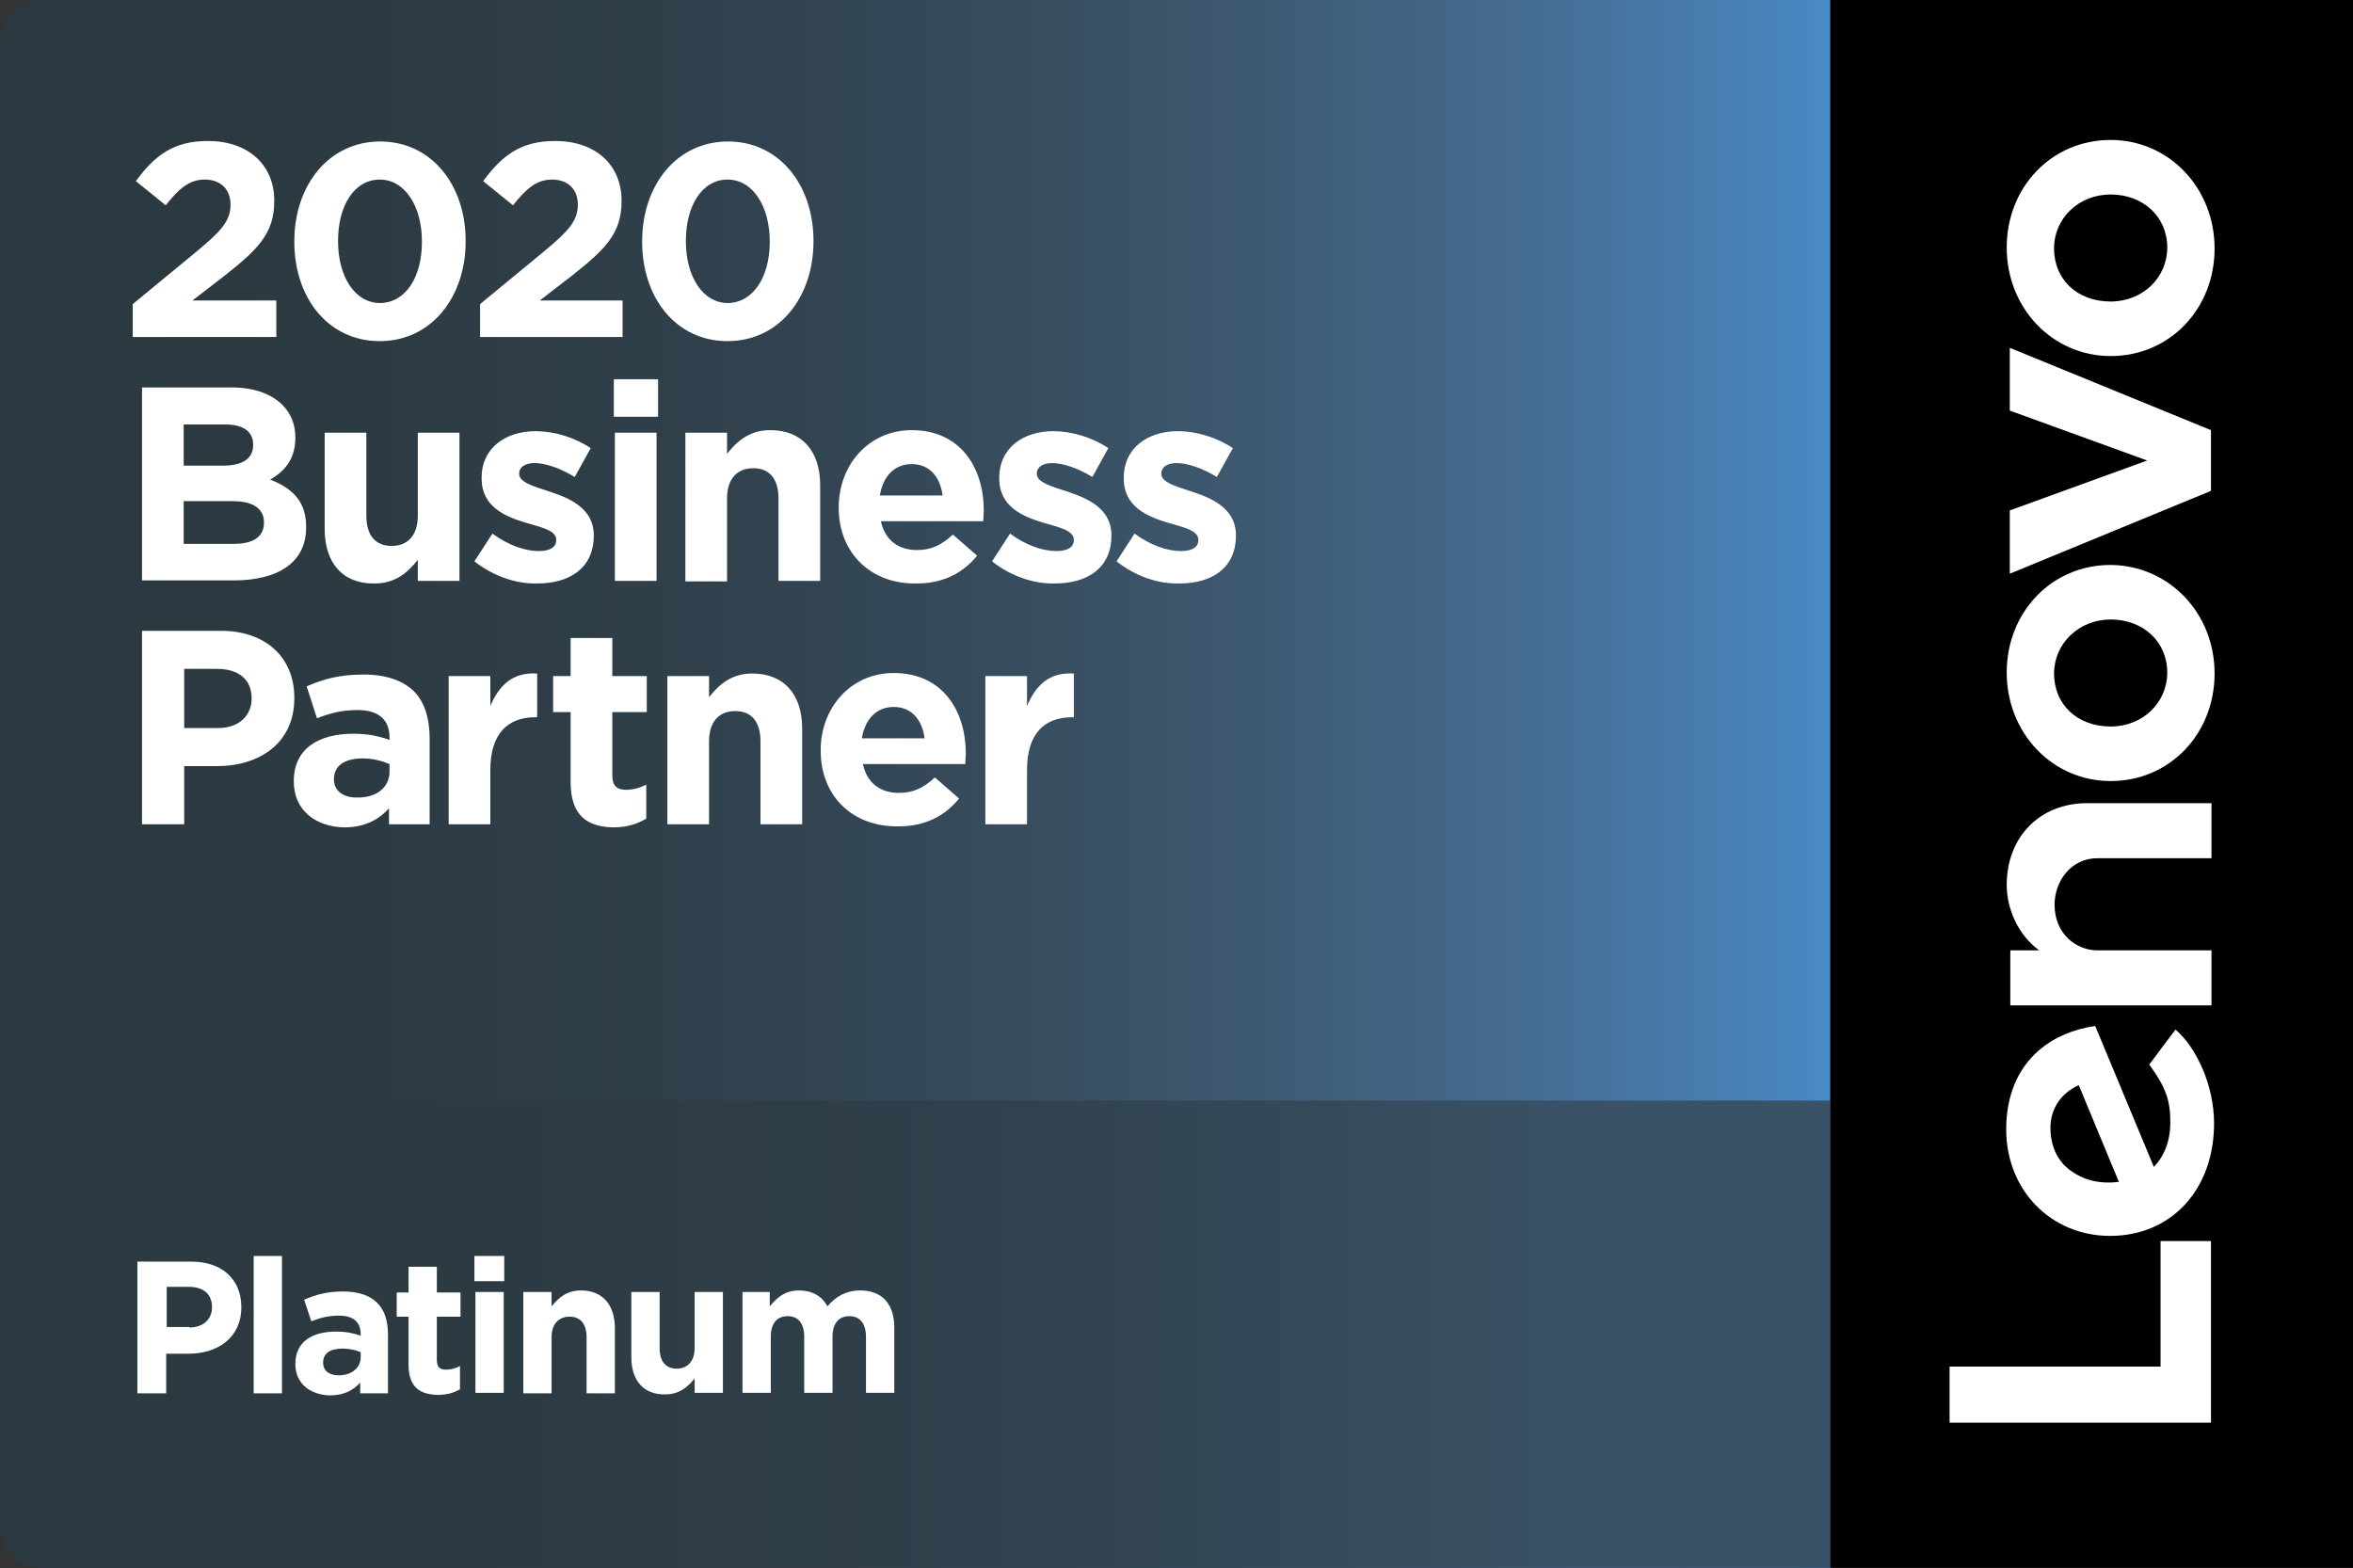 <?xml version="1.0" encoding="utf-8"?>
<!-- Generator: Adobe Illustrator 24.3.0, SVG Export Plug-In . SVG Version: 6.00 Build 0)  -->
<svg version="1.1" id="Layer_1" xmlns="http://www.w3.org/2000/svg" xmlns:xlink="http://www.w3.org/1999/xlink" x="0px" y="0px"
	 viewBox="0 0 457.3 304.8" style="enable-background:new 0 0 457.3 304.8;" xml:space="preserve">
<rect x="0" y="0" width="457.3" height="304.8" fill="#333333" stroke="none"/>
<style type="text/css">
	.st0{fill:#010101;}
	.st1{fill:#FED705;}
	.st2{fill:#00A1DD;}
	.st3{fill:#FFFFFF;}
	.st4{fill:#E11B22;}
	.st5{fill:url(#SVGID_1_);}
	.st6{enable-background:new    ;}
	.st7{fill:#A1A2A3;}
	.st8{fill:#E31E30;}
	.st9{fill:#0E7EC3;}
	.st10{fill:#231F20;}
	.st11{fill:#58595B;}
	.st12{fill:#939598;}
	.st13{fill:#0087CC;}
	.st14{fill:url(#SVGID_2_);}
	.st15{fill:url(#SVGID_3_);}
	.st16{clip-path:url(#SVGID_5_);}
	.st17{fill:#273D81;}
	.st18{fill:#79D2F7;}
	.st19{clip-path:url(#SVGID_7_);fill:#DCC45C;}
	.st20{clip-path:url(#SVGID_7_);fill:#DDC55D;}
	.st21{clip-path:url(#SVGID_7_);fill:#DDC65E;}
	.st22{clip-path:url(#SVGID_7_);fill:#DDC75E;}
	.st23{clip-path:url(#SVGID_7_);fill:#DEC85F;}
	.st24{clip-path:url(#SVGID_7_);fill:#DEC960;}
	.st25{clip-path:url(#SVGID_7_);fill:#DFCA61;}
	.st26{clip-path:url(#SVGID_7_);fill:#DFCB61;}
	.st27{clip-path:url(#SVGID_7_);fill:#DFCB62;}
	.st28{clip-path:url(#SVGID_7_);fill:#DFCC62;}
	.st29{clip-path:url(#SVGID_7_);fill:#E0CD63;}
	.st30{clip-path:url(#SVGID_7_);fill:#E0CE63;}
	.st31{clip-path:url(#SVGID_7_);fill:#E0CE64;}
	.st32{clip-path:url(#SVGID_7_);fill:#E0CF64;}
	.st33{clip-path:url(#SVGID_7_);fill:#E1D065;}
	.st34{clip-path:url(#SVGID_7_);fill:#E1D165;}
	.st35{clip-path:url(#SVGID_7_);fill:#E1D266;}
	.st36{clip-path:url(#SVGID_7_);fill:#E2D266;}
	.st37{clip-path:url(#SVGID_7_);fill:#E2D367;}
	.st38{clip-path:url(#SVGID_7_);fill:#E2D467;}
	.st39{clip-path:url(#SVGID_7_);fill:#E2D568;}
	.st40{clip-path:url(#SVGID_7_);fill:#E3D669;}
	.st41{clip-path:url(#SVGID_7_);fill:#E3D76A;}
	.st42{clip-path:url(#SVGID_7_);fill:#E4D86A;}
	.st43{clip-path:url(#SVGID_7_);fill:#E4D96B;}
	.st44{clip-path:url(#SVGID_7_);fill:#E5DA6C;}
	.st45{clip-path:url(#SVGID_7_);fill:#E5DB6C;}
	.st46{clip-path:url(#SVGID_7_);fill:#E5DC6D;}
	.st47{clip-path:url(#SVGID_7_);fill:#E5DD6D;}
	.st48{clip-path:url(#SVGID_7_);fill:#E6DD6E;}
	.st49{clip-path:url(#SVGID_7_);fill:#E6DE6F;}
	.st50{clip-path:url(#SVGID_7_);fill:#E6DF6F;}
	.st51{clip-path:url(#SVGID_7_);fill:#E7E070;}
	.st52{clip-path:url(#SVGID_7_);fill:#E7E170;}
	.st53{clip-path:url(#SVGID_7_);fill:#E7E171;}
	.st54{clip-path:url(#SVGID_7_);fill:#E7E271;}
	.st55{clip-path:url(#SVGID_7_);fill:#E8E372;}
	.st56{clip-path:url(#SVGID_7_);fill:#E8E473;}
	.st57{clip-path:url(#SVGID_7_);fill:#E8E573;}
	.st58{clip-path:url(#SVGID_7_);fill:#E9E674;}
	.st59{clip-path:url(#SVGID_7_);fill:#E9E774;}
	.st60{clip-path:url(#SVGID_7_);fill:#E9E975;}
	.st61{clip-path:url(#SVGID_7_);fill:#EAEA76;}
	.st62{clip-path:url(#SVGID_7_);fill:#E9E773;}
	.st63{clip-path:url(#SVGID_7_);fill:#E8E672;}
	.st64{clip-path:url(#SVGID_7_);fill:#E8E571;}
	.st65{clip-path:url(#SVGID_7_);fill:#E8E470;}
	.st66{clip-path:url(#SVGID_7_);fill:#E7E36F;}
	.st67{clip-path:url(#SVGID_7_);fill:#E7E26E;}
	.st68{clip-path:url(#SVGID_7_);fill:#E6E16D;}
	.st69{clip-path:url(#SVGID_7_);fill:#E6E06C;}
	.st70{clip-path:url(#SVGID_7_);fill:#E6DF6B;}
	.st71{clip-path:url(#SVGID_7_);fill:#E5DE6A;}
	.st72{clip-path:url(#SVGID_7_);fill:#E5DD69;}
	.st73{clip-path:url(#SVGID_7_);fill:#E5DC68;}
	.st74{clip-path:url(#SVGID_7_);fill:#E4DC67;}
	.st75{clip-path:url(#SVGID_7_);fill:#E4DB66;}
	.st76{clip-path:url(#SVGID_7_);fill:#E3DA65;}
	.st77{clip-path:url(#SVGID_7_);fill:#E3D964;}
	.st78{clip-path:url(#SVGID_7_);fill:#E3D862;}
	.st79{clip-path:url(#SVGID_7_);fill:#E2D761;}
	.st80{clip-path:url(#SVGID_7_);fill:#E2D760;}
	.st81{clip-path:url(#SVGID_7_);fill:#E2D65F;}
	.st82{clip-path:url(#SVGID_7_);fill:#E1D55E;}
	.st83{clip-path:url(#SVGID_7_);fill:#E1D45D;}
	.st84{clip-path:url(#SVGID_7_);fill:#E0D35C;}
	.st85{clip-path:url(#SVGID_7_);fill:#E0D25B;}
	.st86{clip-path:url(#SVGID_7_);fill:#E0D15A;}
	.st87{clip-path:url(#SVGID_7_);fill:#DFD159;}
	.st88{clip-path:url(#SVGID_7_);fill:#DFD058;}
	.st89{clip-path:url(#SVGID_7_);fill:#DFCF57;}
	.st90{clip-path:url(#SVGID_7_);fill:#DECE56;}
	.st91{clip-path:url(#SVGID_7_);fill:#DECD55;}
	.st92{clip-path:url(#SVGID_7_);fill:#DDCD54;}
	.st93{clip-path:url(#SVGID_7_);fill:#DDCC53;}
	.st94{clip-path:url(#SVGID_7_);fill:#DDCB52;}
	.st95{clip-path:url(#SVGID_7_);fill:#DCCA51;}
	.st96{clip-path:url(#SVGID_7_);fill:#DCC950;}
	.st97{clip-path:url(#SVGID_7_);fill:#DCC94F;}
	.st98{clip-path:url(#SVGID_7_);fill:#DBC84E;}
	.st99{clip-path:url(#SVGID_7_);fill:#DBC74D;}
	.st100{clip-path:url(#SVGID_7_);fill:#DBC64C;}
	.st101{clip-path:url(#SVGID_7_);fill:#DAC54B;}
	.st102{clip-path:url(#SVGID_7_);fill:#DAC44A;}
	.st103{clip-path:url(#SVGID_7_);fill:#DAC449;}
	.st104{clip-path:url(#SVGID_7_);fill:#D9C348;}
	.st105{clip-path:url(#SVGID_7_);fill:#D9C247;}
	.st106{clip-path:url(#SVGID_7_);fill:#D9C146;}
	.st107{clip-path:url(#SVGID_7_);fill:#D8C146;}
	.st108{clip-path:url(#SVGID_7_);fill:#D8C045;}
	.st109{clip-path:url(#SVGID_7_);fill:#D7BF44;}
	.st110{clip-path:url(#SVGID_7_);fill:#D7BE43;}
	.st111{clip-path:url(#SVGID_7_);fill:#D7BD42;}
	.st112{clip-path:url(#SVGID_7_);fill:#D6BD41;}
	.st113{clip-path:url(#SVGID_7_);fill:#D6BC40;}
	.st114{clip-path:url(#SVGID_7_);fill:#D6BB3F;}
	.st115{clip-path:url(#SVGID_7_);fill:#D5BA3F;}
	.st116{clip-path:url(#SVGID_7_);fill:#D5B93E;}
	.st117{clip-path:url(#SVGID_7_);fill:#D5B93D;}
	.st118{clip-path:url(#SVGID_7_);fill:#D4B83C;}
	.st119{clip-path:url(#SVGID_7_);fill:#D4B73B;}
	.st120{clip-path:url(#SVGID_7_);fill:#D4B63A;}
	.st121{clip-path:url(#SVGID_7_);fill:#D3B63A;}
	.st122{clip-path:url(#SVGID_7_);fill:#D3B539;}
	.st123{clip-path:url(#SVGID_7_);fill:#D3B438;}
	.st124{clip-path:url(#SVGID_7_);fill:#D2B337;}
	.st125{clip-path:url(#SVGID_7_);fill:#D2B236;}
	.st126{clip-path:url(#SVGID_7_);fill:#D2B235;}
	.st127{clip-path:url(#SVGID_7_);fill:#D1B135;}
	.st128{clip-path:url(#SVGID_7_);fill:#D1B034;}
	.st129{clip-path:url(#SVGID_7_);fill:#D1AF33;}
	.st130{clip-path:url(#SVGID_7_);fill:#D0AF32;}
	.st131{clip-path:url(#SVGID_7_);fill:#D0AE31;}
	.st132{clip-path:url(#SVGID_7_);fill:#D0AD31;}
	.st133{clip-path:url(#SVGID_7_);fill:#CFAC30;}
	.st134{clip-path:url(#SVGID_7_);fill:#CFAC2F;}
	.st135{clip-path:url(#SVGID_7_);fill:#CFAB2F;}
	.st136{clip-path:url(#SVGID_7_);fill:#CEAA2E;}
	.st137{clip-path:url(#SVGID_7_);fill:#CEA92E;}
	.st138{clip-path:url(#SVGID_7_);fill:#CEA92D;}
	.st139{clip-path:url(#SVGID_7_);fill:#CDA82D;}
	.st140{clip-path:url(#SVGID_7_);fill:#CDA72C;}
	.st141{clip-path:url(#SVGID_7_);fill:#CDA62C;}
	.st142{clip-path:url(#SVGID_7_);fill:#E9E875;}
	.st143{clip-path:url(#SVGID_7_);fill:#E8E674;}
	.st144{clip-path:url(#SVGID_7_);fill:#E6E473;}
	.st145{clip-path:url(#SVGID_7_);fill:#E5E373;}
	.st146{clip-path:url(#SVGID_7_);fill:#E4E172;}
	.st147{clip-path:url(#SVGID_7_);fill:#E3E071;}
	.st148{clip-path:url(#SVGID_7_);fill:#E2DF71;}
	.st149{clip-path:url(#SVGID_7_);fill:#E1DD70;}
	.st150{clip-path:url(#SVGID_7_);fill:#E1DC70;}
	.st151{clip-path:url(#SVGID_7_);fill:#E0DB6F;}
	.st152{clip-path:url(#SVGID_7_);fill:#DFDA6E;}
	.st153{clip-path:url(#SVGID_7_);fill:#DED96E;}
	.st154{clip-path:url(#SVGID_7_);fill:#DDD76D;}
	.st155{clip-path:url(#SVGID_7_);fill:#DCD66D;}
	.st156{clip-path:url(#SVGID_7_);fill:#DBD56C;}
	.st157{clip-path:url(#SVGID_7_);fill:#DBD46C;}
	.st158{clip-path:url(#SVGID_7_);fill:#DAD36B;}
	.st159{clip-path:url(#SVGID_7_);fill:#D9D26A;}
	.st160{clip-path:url(#SVGID_7_);fill:#D8D16A;}
	.st161{clip-path:url(#SVGID_7_);fill:#D7D069;}
	.st162{clip-path:url(#SVGID_7_);fill:#D7CF69;}
	.st163{clip-path:url(#SVGID_7_);fill:#D6CE68;}
	.st164{clip-path:url(#SVGID_7_);fill:#D5CD68;}
	.st165{clip-path:url(#SVGID_7_);fill:#D4CB67;}
	.st166{clip-path:url(#SVGID_7_);fill:#D4CA67;}
	.st167{clip-path:url(#SVGID_7_);fill:#D3C966;}
	.st168{clip-path:url(#SVGID_7_);fill:#D2C866;}
	.st169{clip-path:url(#SVGID_7_);fill:#D1C765;}
	.st170{clip-path:url(#SVGID_7_);fill:#D1C665;}
	.st171{clip-path:url(#SVGID_7_);fill:#D0C564;}
	.st172{clip-path:url(#SVGID_7_);fill:#CFC464;}
	.st173{clip-path:url(#SVGID_7_);fill:#CEC363;}
	.st174{clip-path:url(#SVGID_7_);fill:#CEC263;}
	.st175{clip-path:url(#SVGID_7_);fill:#CDC162;}
	.st176{clip-path:url(#SVGID_7_);fill:#CCC062;}
	.st177{clip-path:url(#SVGID_7_);fill:#CCBF61;}
	.st178{clip-path:url(#SVGID_7_);fill:#CBBE61;}
	.st179{clip-path:url(#SVGID_7_);fill:#CABD60;}
	.st180{clip-path:url(#SVGID_7_);fill:#CABC60;}
	.st181{clip-path:url(#SVGID_7_);fill:#C9BB5F;}
	.st182{clip-path:url(#SVGID_7_);fill:#C8BA5F;}
	.st183{clip-path:url(#SVGID_7_);fill:#C8BA5E;}
	.st184{clip-path:url(#SVGID_7_);fill:#C7B95E;}
	.st185{clip-path:url(#SVGID_7_);fill:#C6B85D;}
	.st186{clip-path:url(#SVGID_7_);fill:#C6B75D;}
	.st187{clip-path:url(#SVGID_7_);fill:#C5B65C;}
	.st188{clip-path:url(#SVGID_7_);fill:#C4B55C;}
	.st189{clip-path:url(#SVGID_7_);fill:#C4B45B;}
	.st190{clip-path:url(#SVGID_7_);fill:#C3B35B;}
	.st191{clip-path:url(#SVGID_7_);fill:#C2B25A;}
	.st192{clip-path:url(#SVGID_7_);fill:#C2B15A;}
	.st193{clip-path:url(#SVGID_7_);fill:#C1B059;}
	.st194{clip-path:url(#SVGID_7_);fill:#C0AF59;}
	.st195{clip-path:url(#SVGID_7_);fill:#C0AE58;}
	.st196{clip-path:url(#SVGID_7_);fill:#BFAD58;}
	.st197{clip-path:url(#SVGID_7_);fill:#BEAC57;}
	.st198{clip-path:url(#SVGID_7_);fill:#BEAB57;}
	.st199{clip-path:url(#SVGID_7_);fill:#BDAB56;}
	.st200{clip-path:url(#SVGID_7_);fill:#BCAA56;}
	.st201{clip-path:url(#SVGID_7_);fill:#BCA956;}
	.st202{clip-path:url(#SVGID_7_);fill:#BBA855;}
	.st203{clip-path:url(#SVGID_7_);fill:#BAA755;}
	.st204{clip-path:url(#SVGID_7_);fill:#BAA654;}
	.st205{clip-path:url(#SVGID_7_);fill:#B9A554;}
	.st206{clip-path:url(#SVGID_7_);fill:#B8A453;}
	.st207{clip-path:url(#SVGID_7_);fill:#B8A353;}
	.st208{clip-path:url(#SVGID_7_);fill:#B7A252;}
	.st209{clip-path:url(#SVGID_7_);fill:#B6A151;}
	.st210{clip-path:url(#SVGID_7_);fill:#B5A051;}
	.st211{clip-path:url(#SVGID_7_);fill:#B59F50;}
	.st212{clip-path:url(#SVGID_7_);fill:#B49E50;}
	.st213{clip-path:url(#SVGID_7_);fill:#B39D50;}
	.st214{clip-path:url(#SVGID_7_);fill:#B39C4F;}
	.st215{clip-path:url(#SVGID_7_);fill:#B29B4F;}
	.st216{clip-path:url(#SVGID_7_);fill:#B19A4E;}
	.st217{clip-path:url(#SVGID_7_);fill:#B1994E;}
	.st218{clip-path:url(#SVGID_7_);fill:#B0994D;}
	.st219{clip-path:url(#SVGID_7_);fill:#B0984D;}
	.st220{clip-path:url(#SVGID_7_);fill:#AF974D;}
	.st221{clip-path:url(#SVGID_7_);fill:#AE964C;}
	.st222{clip-path:url(#SVGID_7_);fill:#AE954C;}
	.st223{clip-path:url(#SVGID_7_);fill:#AD944B;}
	.st224{clip-path:url(#SVGID_7_);fill:#AD934B;}
	.st225{clip-path:url(#SVGID_7_);fill:#AC934A;}
	.st226{clip-path:url(#SVGID_7_);fill:#AB924A;}
	.st227{clip-path:url(#SVGID_7_);fill:#AB914A;}
	.st228{clip-path:url(#SVGID_7_);fill:#AA9049;}
	.st229{clip-path:url(#SVGID_7_);fill:#AA8F49;}
	.st230{clip-path:url(#SVGID_7_);fill:#A98E48;}
	.st231{clip-path:url(#SVGID_7_);fill:#A88E48;}
	.st232{clip-path:url(#SVGID_7_);fill:#A88D48;}
	.st233{clip-path:url(#SVGID_7_);fill:#A78C47;}
	.st234{clip-path:url(#SVGID_7_);fill:#A78B47;}
	.st235{clip-path:url(#SVGID_7_);fill:#A68A46;}
	.st236{clip-path:url(#SVGID_7_);fill:#A68946;}
	.st237{clip-path:url(#SVGID_7_);fill:#A58946;}
	.st238{clip-path:url(#SVGID_7_);fill:#A48845;}
	.st239{clip-path:url(#SVGID_7_);fill:#A48745;}
	.st240{clip-path:url(#SVGID_7_);fill:#A38644;}
	.st241{clip-path:url(#SVGID_7_);fill:#A38544;}
	.st242{clip-path:url(#SVGID_7_);fill:#A28544;}
	.st243{clip-path:url(#SVGID_7_);fill:#A28443;}
	.st244{clip-path:url(#SVGID_7_);fill:#A18343;}
	.st245{clip-path:url(#SVGID_7_);fill:#A18242;}
	.st246{clip-path:url(#SVGID_7_);fill:#A08142;}
	.st247{clip-path:url(#SVGID_7_);fill:#9F8142;}
	.st248{clip-path:url(#SVGID_7_);fill:#9F8041;}
	.st249{clip-path:url(#SVGID_7_);fill:#9E7F41;}
	.st250{clip-path:url(#SVGID_7_);fill:#9E7E41;}
	.st251{clip-path:url(#SVGID_7_);fill:#9D7E40;}
	.st252{clip-path:url(#SVGID_7_);fill:#9D7D40;}
	.st253{clip-path:url(#SVGID_7_);fill:#9C7C3F;}
	.st254{clip-path:url(#SVGID_7_);fill:#9B7B3F;}
	.st255{clip-path:url(#SVGID_7_);fill:#9A7A3E;}
	.st256{clip-path:url(#SVGID_7_);fill:#9A793E;}
	.st257{clip-path:url(#SVGID_7_);fill:#99783E;}
</style>
<g>
	<linearGradient id="SVGID_1_" gradientUnits="userSpaceOnUse" x1="0" y1="152.369" x2="356.178" y2="152.369">
		<stop  offset="0" style="stop-color:#2B3840"/>
		<stop  offset="0.186" style="stop-color:#2C3A42"/>
		<stop  offset="0.354" style="stop-color:#2F3F4A"/>
		<stop  offset="0.515" style="stop-color:#354959"/>
		<stop  offset="0.671" style="stop-color:#3D586F"/>
		<stop  offset="0.825" style="stop-color:#456B8F"/>
		<stop  offset="0.974" style="stop-color:#4984BC"/>
		<stop  offset="1" style="stop-color:#498BCA"/>
	</linearGradient>
	<path class="st5" d="M356.2,304.7V0L7.7,0C3.5,0,0,3.5,0,7.7L0,297c0,4.3,3.5,7.7,7.7,7.7H356.2L356.2,304.7z"/>
	<linearGradient id="SVGID_2_" gradientUnits="userSpaceOnUse" x1="0" y1="259.319" x2="355.747" y2="259.319">
		<stop  offset="0" style="stop-color:#2B3840"/>
		<stop  offset="0.258" style="stop-color:#2C3A42"/>
		<stop  offset="0.49" style="stop-color:#2F3F4A"/>
		<stop  offset="0.712" style="stop-color:#354959"/>
		<stop  offset="0.861" style="stop-color:#3A5267"/>
	</linearGradient>
	<path class="st14" d="M355.7,304.7v-90.8H0L0,297c0,4.3,3.5,7.7,7.7,7.7H355.7L355.7,304.7z"/>
	<g>
		<g>
			<defs>
				<rect id="SVGID_4_" x="355.7" y="0" width="101.6" height="304.7"/>
			</defs>
			<clipPath id="SVGID_3_">
				<use xlink:href="#SVGID_4_"  style="overflow:visible;"/>
			</clipPath>
			<polygon style="clip-path:url(#SVGID_3_);" points="457.3,304.8 457.3,0 355.7,0 355.7,304.8 457.3,304.8 			"/>
		</g>
		<path class="st3" d="M390,172c0,4.5,2.1,9.6,6.3,12.7l0,0l0,0l-5.6,0v10.7h39.1v-10.7h-22.2c-4,0-8.3-3.1-8.3-8.9
			c0-4.4,3.1-9,8.3-9h22.2v-10.7h-24.2C396.5,156.1,390,162.6,390,172"/>
		<polygon class="st3" points="390.6,79.8 417.3,89.5 390.6,99.2 390.6,111.5 429.7,95.4 429.7,83.6 390.6,67.6 390.6,79.8 		"/>
		<path class="st3" d="M402.4,227.5c-2.5-1.8-3.9-4.7-3.9-8.3c0-3.9,2.2-6.8,5.5-8.3l7.8,18.8C407.8,230.2,404.7,229.2,402.4,227.5
			L402.4,227.5z M417.7,206.9c3.3,4.5,4.1,7.1,4.1,11.2c0,3.7-1.2,6.6-3.2,8.7l-11.4-27.4c-4.2,0.6-8,2.2-10.9,4.7
			c-4.2,3.6-6.4,8.9-6.4,15.4c0,11.8,8.7,20.7,20.2,20.7c11.8,0,20.2-8.9,20.2-21.9c0-7.3-3.4-14.7-7.5-18.2L417.7,206.9
			L417.7,206.9z"/>
		<polygon class="st3" points="419.9,241.2 419.9,265.6 378.9,265.6 378.9,276.5 429.7,276.5 429.7,241.2 419.9,241.2 		"/>
		<path class="st3" d="M399.2,48.3c0,6,4.5,10.3,11,10.3c6.2,0,11-4.6,11-10.5c0-6-4.7-10.3-11-10.3C404,37.8,399.2,42.4,399.2,48.3
			 M430.4,48.3c0,11.7-8.7,20.9-20.2,20.9c-11.3,0-20.2-9.3-20.2-21.1c0-11.7,8.7-20.9,20.2-20.9C421.5,27.2,430.4,36.5,430.4,48.3"
			/>
		<path class="st3" d="M399.2,130.9c0,6,4.5,10.3,11,10.3c6.2,0,11-4.6,11-10.5c0-6-4.7-10.3-11-10.3
			C404,120.4,399.2,125.1,399.2,130.9 M430.4,130.9c0,11.7-8.7,20.9-20.2,20.9c-11.3,0-20.2-9.3-20.2-21.1
			c0-11.7,8.7-20.9,20.2-20.9C421.5,109.9,430.4,119.1,430.4,130.9"/>
	</g>
	<path class="st3" d="M26.8,245.2h10.4c6.1,0,9.7,3.6,9.7,8.8v0.1c0,5.9-4.6,9-10.3,9h-4.3v7.7h-5.6V245.2z M36.8,258
		c2.8,0,4.4-1.7,4.4-3.9v-0.1c0-2.5-1.7-3.9-4.5-3.9h-4.3v7.8H36.8z"/>
	<path class="st3" d="M49.3,244.1h5.5v26.7h-5.5V244.1z"/>
	<path class="st3" d="M57.4,265.1L57.4,265.1c0-4.3,3.2-6.3,7.9-6.3c2,0,3.4,0.3,4.8,0.8v-0.3c0-2.3-1.4-3.6-4.2-3.6
		c-2.1,0-3.6,0.4-5.4,1.1l-1.4-4.2c2.1-0.9,4.3-1.6,7.6-1.6c3,0,5.2,0.8,6.6,2.2c1.5,1.5,2.1,3.6,2.1,6.2v11.4H70v-2.1
		c-1.3,1.5-3.2,2.5-5.9,2.5C60.4,271.1,57.4,269,57.4,265.1z M70.1,263.8v-1c-0.9-0.4-2.2-0.7-3.5-0.7c-2.4,0-3.8,0.9-3.8,2.7v0.1
		c0,1.5,1.2,2.4,3,2.4C68.4,267.3,70.1,265.8,70.1,263.8z"/>
	<path class="st3" d="M79.4,265.2v-9.3h-2.3v-4.7h2.3v-5h5.5v5h4.6v4.7h-4.6v8.4c0,1.3,0.5,1.9,1.8,1.9c1,0,1.9-0.3,2.7-0.7v4.5
		c-1.2,0.7-2.5,1.1-4.4,1.1C81.7,271,79.4,269.7,79.4,265.2z"/>
	<path class="st3" d="M92.2,244.1H98v4.9h-5.8V244.1z M92.4,251.1h5.5v19.6h-5.5V251.1z"/>
	<path class="st3" d="M101.7,251.1h5.5v2.8c1.3-1.6,2.9-3.1,5.7-3.1c4.2,0,6.6,2.8,6.6,7.3v12.7H114v-10.9c0-2.6-1.2-4-3.3-4
		c-2.1,0-3.5,1.4-3.5,4v10.9h-5.5V251.1z"/>
	<path class="st3" d="M122.7,263.8v-12.7h5.5v10.9c0,2.6,1.2,4,3.3,4c2.1,0,3.5-1.4,3.5-4v-10.9h5.5v19.6H135v-2.8
		c-1.3,1.6-2.9,3.1-5.7,3.1C125.1,271.1,122.7,268.3,122.7,263.8z"/>
	<path class="st3" d="M144.1,251.1h5.5v2.8c1.3-1.6,2.9-3.1,5.7-3.1c2.5,0,4.5,1.1,5.5,3.1c1.7-2,3.7-3.1,6.4-3.1
		c4.1,0,6.6,2.5,6.6,7.2v12.7h-5.5v-10.9c0-2.6-1.2-4-3.2-4c-2.1,0-3.3,1.4-3.3,4v10.9h-5.5v-10.9c0-2.6-1.2-4-3.2-4
		c-2.1,0-3.3,1.4-3.3,4v10.9h-5.5V251.1z"/>
	<g>
		<path class="st3" d="M25.8,59.1l12.5-10.3c4.7-3.9,6.5-5.9,6.5-9c0-3.2-2.1-4.9-5-4.9c-2.9,0-4.9,1.6-7.6,5l-5.8-4.7
			c3.7-5,7.3-7.8,14-7.8c7.8,0,12.9,4.6,12.9,11.6v0.1c0,6.3-3.2,9.4-9.8,14.6l-6.1,4.7h16.3v7.1H25.8V59.1z"/>
		<path class="st3" d="M57.2,47v-0.1c0-10.9,6.7-19.4,16.7-19.4c9.9,0,16.6,8.4,16.6,19.3v0.1c0,10.9-6.7,19.4-16.7,19.4
			C63.8,66.3,57.2,57.9,57.2,47z M82,47v-0.1c0-6.8-3.3-12-8.2-12c-4.9,0-8.1,5-8.1,11.9v0.1c0,6.9,3.3,12,8.2,12
			C78.9,58.8,82,53.8,82,47z"/>
		<path class="st3" d="M93.3,59.1l12.5-10.3c4.7-3.9,6.5-5.9,6.5-9c0-3.2-2.1-4.9-5-4.9c-2.9,0-4.9,1.6-7.6,5l-5.8-4.7
			c3.7-5,7.3-7.8,14-7.8c7.8,0,12.9,4.6,12.9,11.6v0.1c0,6.3-3.2,9.4-9.8,14.6l-6.1,4.7H121v7.1H93.3V59.1z"/>
		<path class="st3" d="M124.8,47v-0.1c0-10.9,6.7-19.4,16.7-19.4c9.9,0,16.6,8.4,16.6,19.3v0.1c0,10.9-6.7,19.4-16.7,19.4
			C131.4,66.3,124.8,57.9,124.8,47z M149.6,47v-0.1c0-6.8-3.3-12-8.2-12s-8.1,5-8.1,11.9v0.1c0,6.9,3.3,12,8.2,12
			C146.4,58.8,149.6,53.8,149.6,47z"/>
		<path class="st3" d="M27.6,75.3H45c4.3,0,7.6,1.2,9.8,3.3c1.7,1.7,2.6,3.8,2.6,6.4v0.1c0,4.2-2.2,6.6-4.9,8.1c4.3,1.7,7,4.2,7,9.2
			v0.1c0,6.9-5.6,10.3-14,10.3H27.6V75.3z M49.2,86.4c0-2.5-1.9-3.9-5.4-3.9h-8.1v8h7.6c3.6,0,5.9-1.2,5.9-4V86.4z M45.2,97.4h-9.5
			v8.3h9.8c3.6,0,5.8-1.3,5.8-4.1v-0.1C51.3,99,49.4,97.4,45.2,97.4z"/>
		<path class="st3" d="M63.1,102.8V84.1h8.1v16.1c0,3.9,1.8,5.9,4.9,5.9c3.1,0,5.1-2,5.1-5.9V84.1h8.1v28.8h-8.1v-4.1
			c-1.9,2.4-4.3,4.6-8.4,4.6C66.6,113.5,63.1,109.4,63.1,102.8z"/>
		<path class="st3" d="M92.2,109.1l3.5-5.4c3.1,2.3,6.4,3.4,9,3.4c2.4,0,3.4-0.9,3.4-2.1v-0.1c0-1.8-2.8-2.4-5.9-3.3
			c-4-1.2-8.6-3.1-8.6-8.6v-0.1c0-5.9,4.7-9.1,10.5-9.1c3.6,0,7.6,1.2,10.7,3.3l-3.1,5.6c-2.8-1.7-5.7-2.7-7.8-2.7c-2,0-3,0.9-3,2
			v0.1c0,1.6,2.7,2.4,5.8,3.4c4,1.3,8.7,3.3,8.7,8.5v0.1c0,6.4-4.8,9.3-11,9.3C100.5,113.5,96,112.1,92.2,109.1z"/>
		<path class="st3" d="M119.3,73.7h8.6V81h-8.6V73.7z M119.5,84.1h8.1v28.8h-8.1V84.1z"/>
		<path class="st3" d="M133.2,84.1h8.1v4.1c1.9-2.4,4.3-4.6,8.4-4.6c6.2,0,9.7,4.1,9.7,10.7v18.6h-8.1V96.9c0-3.9-1.8-5.9-4.9-5.9
			s-5.1,2-5.1,5.9v16.1h-8.1V84.1z"/>
		<path class="st3" d="M163,98.7v-0.1c0-8.2,5.8-15,14.2-15c9.6,0,14,7.5,14,15.6c0,0.6-0.1,1.4-0.1,2.1h-19.9
			c0.8,3.7,3.4,5.6,7,5.6c2.7,0,4.7-0.9,7-3l4.7,4.1c-2.7,3.3-6.5,5.4-11.7,5.4C169.3,113.6,163,107.5,163,98.7z M183.2,96.3
			c-0.5-3.7-2.6-6.1-6-6.1c-3.4,0-5.6,2.4-6.2,6.1H183.2z"/>
		<path class="st3" d="M192.8,109.1l3.5-5.4c3.1,2.3,6.4,3.4,9,3.4c2.4,0,3.4-0.9,3.4-2.1v-0.1c0-1.8-2.8-2.4-5.9-3.3
			c-4-1.2-8.6-3.1-8.6-8.6v-0.1c0-5.9,4.7-9.1,10.5-9.1c3.6,0,7.6,1.2,10.7,3.3l-3.1,5.6c-2.8-1.7-5.7-2.7-7.8-2.7c-2,0-3,0.9-3,2
			v0.1c0,1.6,2.7,2.4,5.8,3.4c4,1.3,8.7,3.3,8.7,8.5v0.1c0,6.4-4.8,9.3-11,9.3C201.1,113.5,196.6,112.1,192.8,109.1z"/>
		<path class="st3" d="M217,109.1l3.5-5.4c3.1,2.3,6.4,3.4,9,3.4c2.4,0,3.4-0.9,3.4-2.1v-0.1c0-1.8-2.8-2.4-5.9-3.3
			c-4-1.2-8.6-3.1-8.6-8.6v-0.1c0-5.9,4.7-9.1,10.5-9.1c3.6,0,7.6,1.2,10.7,3.3l-3.1,5.6c-2.8-1.7-5.7-2.7-7.8-2.7c-2,0-3,0.9-3,2
			v0.1c0,1.6,2.7,2.4,5.8,3.4c4,1.3,8.7,3.3,8.7,8.5v0.1c0,6.4-4.8,9.3-11,9.3C225.2,113.5,220.8,112.1,217,109.1z"/>
		<path class="st3" d="M27.6,122.6h15.3c8.9,0,14.3,5.3,14.3,13v0.1c0,8.7-6.7,13.2-15.1,13.2h-6.3v11.3h-8.2V122.6z M42.4,141.5
			c4.1,0,6.5-2.5,6.5-5.7v-0.1c0-3.7-2.6-5.7-6.7-5.7h-6.4v11.5H42.4z"/>
		<path class="st3" d="M57.1,151.9v-0.1c0-6.3,4.8-9.2,11.6-9.2c2.9,0,5,0.5,7,1.2v-0.5c0-3.4-2.1-5.3-6.2-5.3
			c-3.1,0-5.3,0.6-7.9,1.6l-2-6.2c3.2-1.4,6.3-2.3,11.1-2.3c4.4,0,7.6,1.2,9.7,3.2c2.1,2.1,3.1,5.3,3.1,9.2v16.7h-7.9v-3.1
			c-2,2.2-4.7,3.7-8.7,3.7C61.5,160.7,57.1,157.6,57.1,151.9z M75.7,150v-1.5c-1.4-0.6-3.2-1.1-5.2-1.1c-3.5,0-5.6,1.4-5.6,4v0.1
			c0,2.2,1.8,3.5,4.4,3.5C73.2,155.1,75.7,153,75.7,150z"/>
		<path class="st3" d="M87.2,131.4h8.1v5.8c1.7-4,4.3-6.6,9.1-6.3v8.5h-0.4c-5.4,0-8.7,3.3-8.7,10.2v10.6h-8.1V131.4z"/>
		<path class="st3" d="M110.9,152v-13.6h-3.4v-7h3.4V124h8.1v7.4h6.7v7h-6.7v12.3c0,1.9,0.8,2.8,2.6,2.8c1.5,0,2.8-0.4,4-1v6.6
			c-1.7,1-3.7,1.7-6.4,1.7C114.3,160.7,110.9,158.7,110.9,152z"/>
		<path class="st3" d="M129.7,131.4h8.1v4.1c1.9-2.4,4.3-4.6,8.4-4.6c6.2,0,9.7,4.1,9.7,10.7v18.6h-8.1v-16.1c0-3.9-1.8-5.9-4.9-5.9
			s-5.1,2-5.1,5.9v16.1h-8.1V131.4z"/>
		<path class="st3" d="M159.5,145.9v-0.1c0-8.2,5.8-15,14.2-15c9.6,0,14,7.5,14,15.6c0,0.6-0.1,1.4-0.1,2.1h-19.9
			c0.8,3.7,3.4,5.6,7,5.6c2.7,0,4.7-0.9,7-3l4.7,4.1c-2.7,3.3-6.5,5.4-11.7,5.4C165.8,160.8,159.5,154.8,159.5,145.9z M179.7,143.5
			c-0.5-3.7-2.6-6.1-6-6.1c-3.4,0-5.6,2.4-6.2,6.1H179.7z"/>
		<path class="st3" d="M191.5,131.4h8.1v5.8c1.7-4,4.3-6.6,9.1-6.3v8.5h-0.4c-5.4,0-8.7,3.3-8.7,10.2v10.6h-8.1V131.4z"/>
	</g>
</g>
</svg>
